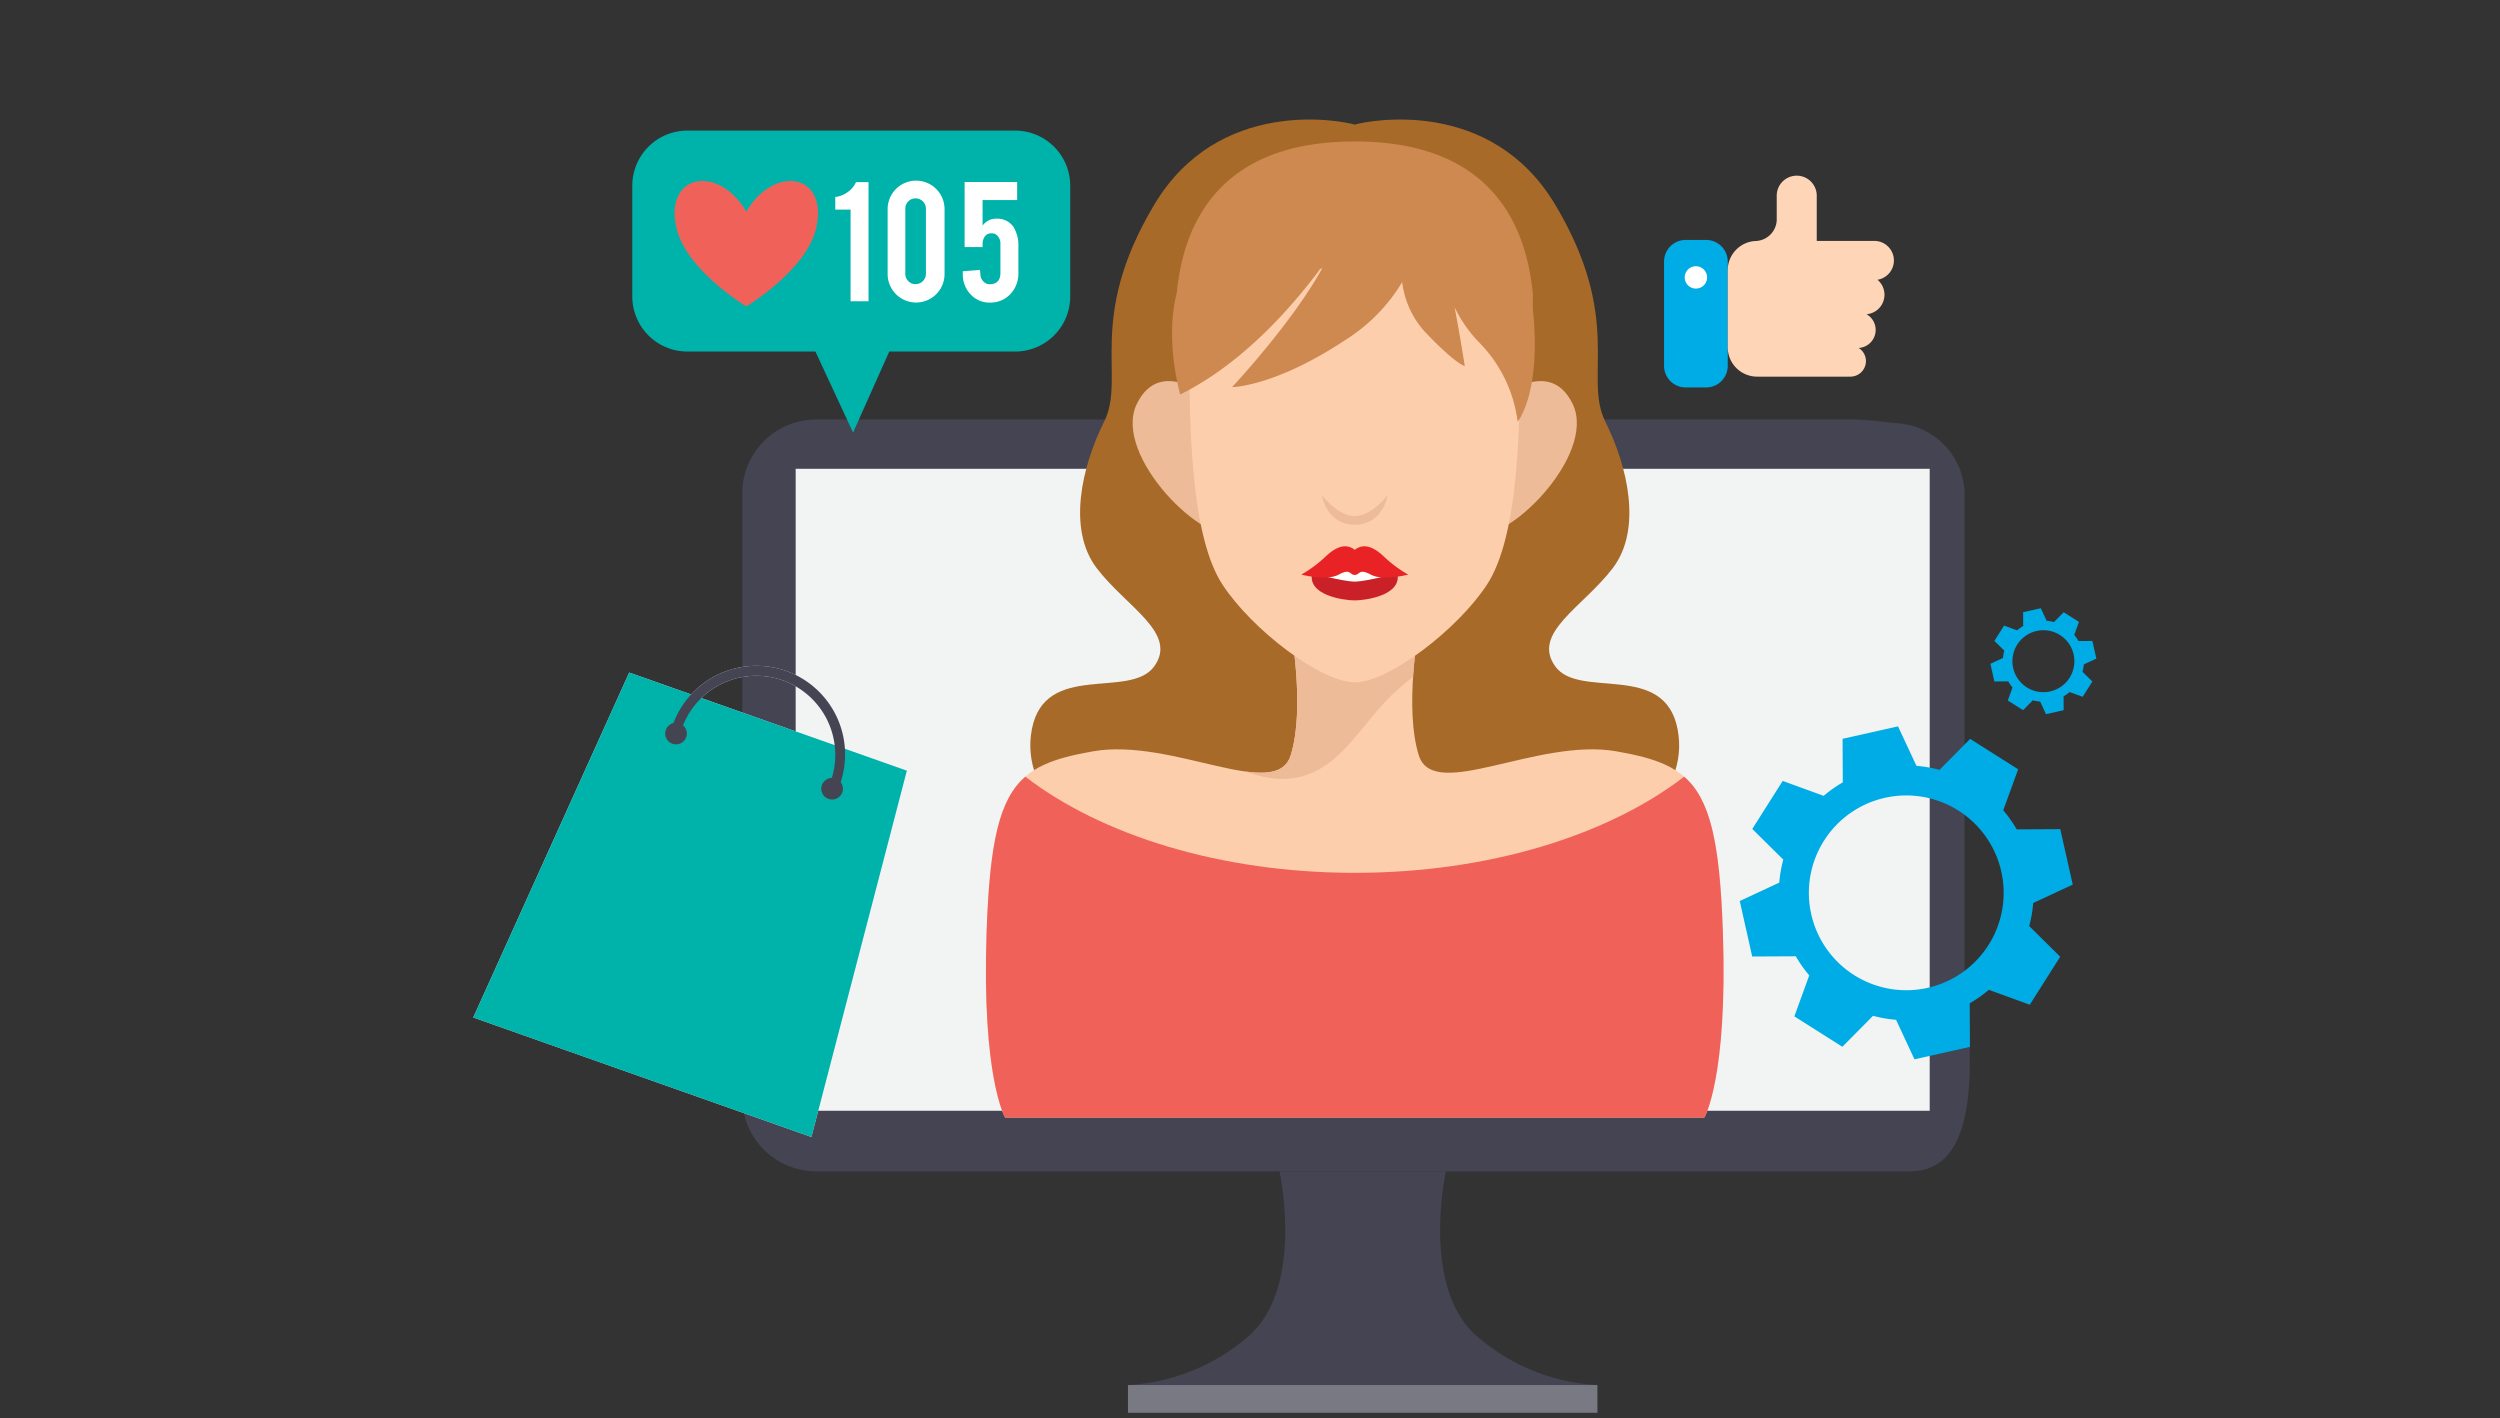 <svg id="Layer_1" data-name="Layer 1" xmlns="http://www.w3.org/2000/svg" viewBox="0 0 537.054 304.653"><rect x="0" y="0" width="537.054" height="304.653" fill="#333333" stroke="none"/><title>ptex-icons-export</title><g id="Blooming"><path d="M317.149,286.942c-11.993-10.592-6.539-35.307-6.539-35.307H274.861s5.453,24.714-6.542,35.307a43,43,0,0,1-26.006,10.593v5.957H343.155v-5.957A43.003,43.003,0,0,1,317.149,286.942Z" fill="#444453" fill-rule="evenodd"/><rect x="242.314" y="297.535" width="100.841" height="5.957" fill="#f2f3f3" opacity="0.3"/><path d="M422.035,211.299c3.98,33.223-3.135,40.336-11.908,40.336H175.342A15.888,15.888,0,0,1,159.454,235.748V105.998a15.887,15.887,0,0,1,15.887-15.887H397.137c4.82,0,6.992.539,10.645,0.827A15.45,15.45,0,0,1,422.035,106.329V211.299Z" fill="#444453" fill-rule="evenodd"/><rect x="170.927" y="100.704" width="243.615" height="137.913" fill="#f2f3f3"/></g><path d="M411.694,164.523a27.235,27.235,0,0,1,4.944.861l6.589-6.656,10.316,6.537-3.205,8.801a27.326,27.326,0,0,1,2.894,4.102l9.36-.049,2.677,11.916-8.491,3.953a27.06,27.06,0,0,1-.86,4.948l6.656,6.589-6.534,10.312-8.797-3.203a27.741,27.741,0,0,1-4.106,2.893l0.05,9.36-11.92,2.674-3.952-8.486a27.14,27.14,0,0,1-4.948-.859l-6.589,6.655L385.465,218.336l3.204-8.801a27.078,27.078,0,0,1-2.893-4.104l-9.365.047-2.673-11.913,8.486-3.957a27.118,27.118,0,0,1,.866-4.946L376.429,178.076l6.535-10.316,8.801,3.203a27.322,27.322,0,0,1,4.106-2.89l-0.045-9.364,11.912-2.672,3.957,8.486h0Zm-6.769,6.863h0a20.922,20.922,0,1,0,24.994,15.833A20.922,20.922,0,0,0,404.925,171.386Z" fill="#00ace5" fill-rule="evenodd"/><path d="M439.661,133.363a8.664,8.664,0,0,1,1.573.274l2.096-2.117,3.281,2.079-1.019,2.8a8.693,8.693,0,0,1,.92,1.305l2.978-.016,0.852,3.791-2.701,1.258a8.608,8.608,0,0,1-.274,1.574l2.117,2.096-2.079,3.28-2.799-1.019a8.825,8.825,0,0,1-1.306.92l0.016,2.977-3.792.851-1.257-2.7a8.633,8.633,0,0,1-1.574-.273l-2.096,2.117-3.28-2.079,1.019-2.8a8.614,8.614,0,0,1-.92-1.306l-2.979.015-0.85-3.79,2.7-1.259a8.627,8.627,0,0,1,.275-1.573l-2.119-2.095,2.079-3.282,2.8,1.019a8.691,8.691,0,0,1,1.306-.919l-0.014-2.979,3.789-.85,1.259,2.699h0Zm-2.153,2.183h0a6.655,6.655,0,1,0,7.951,5.036A6.655,6.655,0,0,0,437.508,135.547Z" fill="#00ace5" fill-rule="evenodd"/><path d="M346.852,187.371c0.4-7.568,16.331-15.932,13.542-30.668-2.787-14.737-21.108-6.373-26.287-13.542-5.177-7.169,5.976-12.745,12.347-21.109,6.373-8.364,3.187-21.906-1.592-31.464-4.779-9.559,3.982-21.906-10.755-46.599-13.808-23.138-39.854-18.146-43.08-17.225-3.228-.922-29.274-5.914-43.082,17.225-14.737,24.694-5.974,37.04-10.755,46.599-4.779,9.558-7.966,23.1-1.592,31.464,6.373,8.364,17.526,13.94,12.347,21.109s-23.499-1.195-26.286,13.542c-2.789,14.736,13.142,23.1,13.542,30.668,0.398,7.567-11.95,18.321-5.976,21.507,5.976,3.187,35.969,15.135,61.802,15.135,25.832,0,55.825-11.948,61.801-15.135C358.802,205.692,346.455,194.938,346.852,187.371Z" fill="#a76a28"/><path d="M370.114,200.248c-1.063-31.332-5.842-35.846-22.836-38.842-16.992-2.996-39.297,10.961-42.484.872-3.187-10.089,0-27.349,0-27.349h-27.535s3.187,17.26,0,27.349c-3.185,10.089-25.491-3.868-42.484-.872s-21.771,7.51-22.834,38.842c-1.063,31.332,3.982,39.828,3.982,39.828H366.13S371.175,231.58,370.114,200.248Z" fill="#fdceac"/><path d="M361.794,166.846c-16.309,12.56-41.938,20.657-70.766,20.657s-54.459-8.097-70.768-20.657c-5.562,4.832-7.659,13.943-8.318,33.402-1.063,31.332,3.982,39.828,3.982,39.828H366.13s5.045-8.497,3.984-39.828C369.452,180.788,367.358,171.678,361.794,166.846Z" fill="#f0615a"/><path d="M297.521,150.818a45.094,45.094,0,0,1,6.037-5.379,100.726,100.726,0,0,1,1.236-10.51h-27.535s3.187,17.26,0,27.349c-1.144,3.622-4.759,4.138-9.7,3.459C284.019,171.825,289.799,158.992,297.521,150.818Z" fill="#edbb98"/><path d="M261.617,86.816s-12.101-11.134-17.425,0c-5.322,11.134,15.006,30.975,21.297,27.589C271.782,111.019,261.617,86.816,261.617,86.816Z" fill="#edbb98"/><path d="M320.438,86.816s12.101-11.134,17.423,0c5.324,11.134-15.004,30.975-21.297,27.589C310.274,111.019,320.438,86.816,320.438,86.816Z" fill="#edbb98"/><path d="M326.244,64.068C325.276,34.057,296.494,34.03,291.028,34.03s-34.25.027-35.219,30.038c-0.968,30.011.486,51.792,6.777,61.471,6.228,9.581,21.096,21.03,28.442,21.03,7.344,0,22.214-11.45,28.44-21.03C325.76,115.859,327.213,94.079,326.244,64.068Z" fill="#fdceac"/><path d="M285.424,124.013a5.764,5.764,0,0,0,2.142-.577c2.626-1.415,2.346.066,3.462,0.066s0.837-1.481,3.462-.066a5.773,5.773,0,0,0,2.143.577,32.31,32.31,0,0,1-5.606.939A32.263,32.263,0,0,1,285.424,124.013Z" fill="#fff"/><path d="M300.168,123.132s-6.716,1.821-9.141,1.821-9.143-1.821-9.143-1.821c-1.091,4.725,6.747,5.848,9.143,5.848S301.259,127.857,300.168,123.132Z" fill="#ca2027"/><path d="M297.117,119.396c-3.234-2.962-5.039-2.03-6.054-1.314-0.012.009-.024,0.021-0.035,0.031-0.012-.009-0.024-0.021-0.035-0.031-1.016-.716-2.823-1.648-6.054,1.314a26.917,26.917,0,0,1-5.387,4.04s5.389,1.416,8.015,0c2.626-1.415,2.346.066,3.462,0.066s0.837-1.481,3.462-.066c2.626,1.416,8.015,0,8.015,0A26.913,26.913,0,0,1,297.117,119.396Z" fill="#e92325"/><path d="M298.086,106.342s-3.324,4.521-7.058,4.521c-3.736,0-7.06-4.521-7.06-4.521s0.903,6.372,7.06,6.372S298.086,106.342,298.086,106.342Z" fill="#edbb98"/><path d="M329.295,66.408c-0.004-1.968-.012-3.301-0.012-3.301-1.508-15.841-9.792-32.723-38.256-32.723-28.399,0-36.709,16.801-38.244,32.61-2.622,10.191.75,21.753,0.75,21.753,13.063-6.493,23.499-18.136,30.078-26.974,0.144-.044.285-0.091,0.427-0.133-6.497,11.796-19.352,25.514-19.352,25.514s9.16,0,24.694-10.355a37.32,37.32,0,0,0,11.839-12.202,19.393,19.393,0,0,0,4.689,10.476c6.771,7.169,8.761,7.567,8.761,7.567s-0.966-6.203-2.183-12.614l0.01,0.008a28.997,28.997,0,0,0,4.962,7.23,29.505,29.505,0,0,1,8.562,17.325S331.185,84.467,329.295,66.408Z" fill="#cd8950"/><polygon points="135.167 144.483 194.805 165.561 174.304 244.254 101.666 218.58 135.167 144.483" fill="#d7e1f0" fill-rule="evenodd"/><path d="M168.838,144.124a19.046,19.046,0,0,1,11.613,24.311l-1.964-.694a16.968,16.968,0,0,0-31.996-11.309l-1.964-.694A19.048,19.048,0,0,1,168.838,144.124Z" fill="#d7e1f0" fill-rule="evenodd"/><circle cx="145.224" cy="157.581" r="2.33" transform="translate(-51.744 241.991) rotate(-70.534)" fill="#d7e1f0"/><circle cx="178.752" cy="169.431" r="2.33" transform="translate(-40.562 281.505) rotate(-70.534)" fill="#d7e1f0"/><polygon points="135.167 144.483 194.805 165.561 174.304 244.254 101.666 218.58 135.167 144.483" fill="#00b3aa" fill-rule="evenodd"/><path d="M168.838,144.124a19.046,19.046,0,0,1,11.613,24.311l-1.964-.694a16.968,16.968,0,0,0-31.996-11.309l-1.964-.694A19.048,19.048,0,0,1,168.838,144.124Z" fill="#444453" fill-rule="evenodd"/><circle cx="145.224" cy="157.581" r="2.33" transform="translate(-51.744 241.991) rotate(-70.534)" fill="#444453"/><circle cx="178.752" cy="169.431" r="2.33" transform="translate(-40.562 281.505) rotate(-70.534)" fill="#444453"/><g id="_Group_" data-name="&lt;Group&gt;"><path id="_Path_" data-name="&lt;Path&gt;" d="M218.067,28.056H147.669A11.842,11.842,0,0,0,135.829,39.895V63.678a11.841,11.841,0,0,0,11.84,11.84h27.501l8.089,17.398,7.773-17.398h27.036A11.838,11.838,0,0,0,229.906,63.678V39.895A11.84,11.84,0,0,0,218.067,28.056Z" fill="#00b3aa" fill-rule="evenodd"/><g id="_Group_2" data-name="&lt;Group&gt;"><path d="M182.722,64.715V45.02h-3.285V42.327a5.685,5.685,0,0,0,2.643-1.051,5.133,5.133,0,0,0,1.806-2.153h2.694V64.715H182.722Z" fill="#fff"/><path d="M202.909,58.878a6.112,6.112,0,0,1-12.224,0V44.919a6.112,6.112,0,1,1,12.224,0V58.878Zm-4-14.04a2.229,2.229,0,0,0-2.225-2.224,2.11,2.11,0,0,0-1.561.653,2.16,2.16,0,0,0-.643,1.572V58.817a2.16,2.16,0,0,0,.643,1.572,2.11,2.11,0,0,0,1.561.653,2.229,2.229,0,0,0,2.225-2.224V44.837Z" fill="#fff"/><path d="M211.076,42.98V48.47a3.703,3.703,0,0,1,1.616-1.265,3.413,3.413,0,0,1,1.289-.224,4.212,4.212,0,0,1,3.745,1.776,7.626,7.626,0,0,1,1.044,4.326v5.511a6.337,6.337,0,0,1-1.796,4.652,5.792,5.792,0,0,1-4.327,1.756,5.446,5.446,0,0,1-4.204-1.837,6.103,6.103,0,0,1-1.612-4.286V58.265l3.694-.285,0.082,0.877a2.272,2.272,0,0,0,1.245,2.041,1.521,1.521,0,0,0,.694.164q2.367,0,2.367-2.469V52.327a2.386,2.386,0,0,0-.821-1.858,1.583,1.583,0,0,0-1.088-.347,1.66,1.66,0,0,0-1.518.797,2.836,2.836,0,0,0-.41,1.469v0.694h-3.857V39.102h11.286v3.878h-7.428Z" fill="#fff"/><path id="_Path_2" data-name="&lt;Path&gt;" d="M160.327,45.446c-6.035-10.219-17.622-8.11-15.035,3.456,2.047,9.151,15.035,16.926,15.035,16.926s12.986-7.774,15.034-16.926C177.95,37.335,166.361,35.227,160.327,45.446Z" fill="#f0615a"/></g></g><g id="_Group_3" data-name="&lt;Group&gt;"><path id="_Path_3" data-name="&lt;Path&gt;" d="M362.122,51.546h4.389a4.646,4.646,0,0,1,4.646,4.646V78.587a4.647,4.647,0,0,1-4.647,4.647H362.122a4.647,4.647,0,0,1-4.647-4.647V56.192A4.646,4.646,0,0,1,362.122,51.546Z" fill="#00ace5"/><path id="_Path_4" data-name="&lt;Path&gt;" d="M406.85,55.956a4.205,4.205,0,0,0-4.205-4.205H390.276V42.037a4.299,4.299,0,0,0-8.598,0v5.347a4.7,4.7,0,0,1-4.689,4.394v0.002a6.292,6.292,0,0,0-5.833,6.177V74.705A6.318,6.318,0,0,0,377.581,80.91h19.921A3.338,3.338,0,0,0,399.291,74.752a3.885,3.885,0,0,0,1.685-7.25,4.201,4.201,0,0,0,2.353-7.401A4.203,4.203,0,0,0,406.85,55.956Z" fill="#fed6b7"/><circle id="_Path_5" data-name="&lt;Path&gt;" cx="364.316" cy="59.592" r="2.409" fill="#fff"/></g></svg>